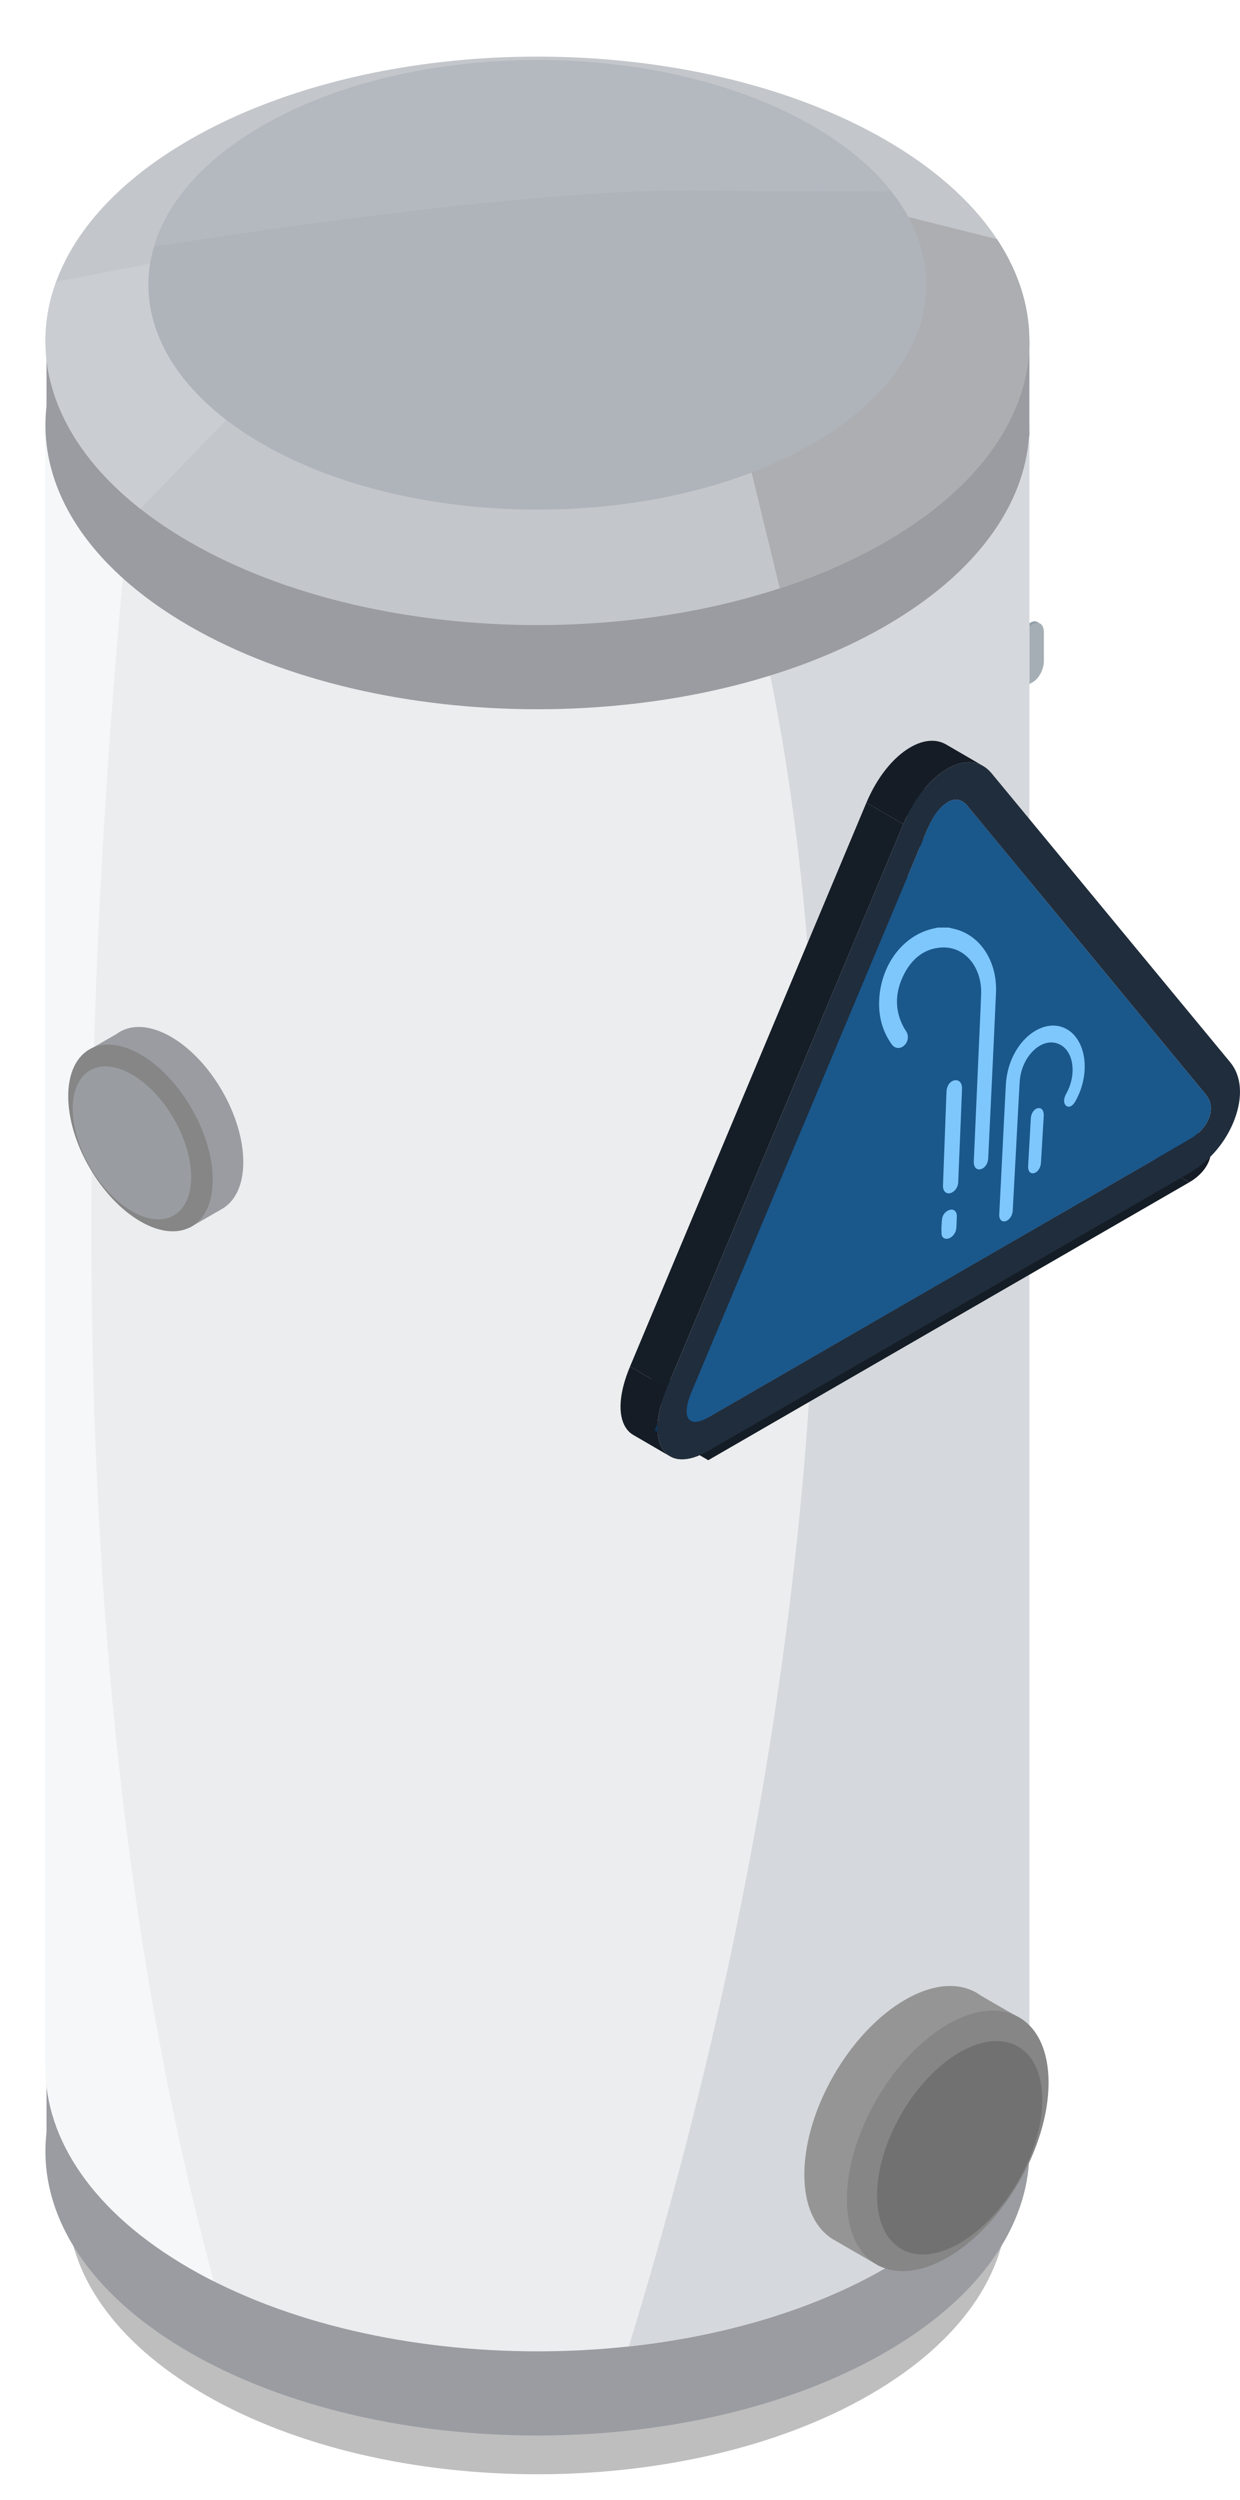 <?xml version="1.0" encoding="utf-8"?>
<!-- Generator: Adobe Illustrator 17.0.0, SVG Export Plug-In . SVG Version: 6.00 Build 0)  -->
<!DOCTYPE svg PUBLIC "-//W3C//DTD SVG 1.1//EN" "http://www.w3.org/Graphics/SVG/1.1/DTD/svg11.dtd">
<svg version="1.1" id="Layer_1" xmlns="http://www.w3.org/2000/svg" xmlns:xlink="http://www.w3.org/1999/xlink" x="0px" y="0px"
	 width="68px" height="137px" viewBox="0 0 1450.829 2909.91" enable-background="new 0 0 1450.829 2909.91"
	 xml:space="preserve">
<g>
	<defs>
		<rect id="SVGID_1_" y="0.003" width="1292.797" height="2909.907"/>
	</defs>
	<clipPath id="SVGID_2_">
		<use xlink:href="#SVGID_1_"  overflow="visible"/>
	</clipPath>
	<path clip-path="url(#SVGID_2_)" fill-rule="evenodd" clip-rule="evenodd" fill="#919FA9" d="M1218.324,731.043
		c0-9.332-5.682-13.627-12.681-9.587l-68.669,39.647c-6.999,4.04-12.681,14.897-12.681,24.229v33.815
		c0,9.332,5.682,13.627,12.681,9.586l68.669-39.646c6.999-4.041,12.681-14.898,12.681-24.229V731.043z"/>
	<path clip-path="url(#SVGID_2_)" fill-rule="evenodd" clip-rule="evenodd" fill="#A5AEB4" d="M1221.359,732.795
		c0-9.331-5.682-13.627-12.68-9.586l-68.67,39.646c-6.998,4.041-12.681,14.897-12.681,24.229v33.815
		c0,9.332,5.683,13.628,12.681,9.586l68.67-39.645c6.998-4.042,12.68-14.899,12.68-24.229V732.795z"/>
	<path clip-path="url(#SVGID_2_)" fill-rule="evenodd" clip-rule="evenodd" fill="#919FA9" d="M1218.324,1222.279
		c0-9.331-5.682-13.627-12.681-9.586l-68.669,39.646c-6.999,4.041-12.681,14.898-12.681,24.229v33.816
		c0,9.331,5.682,13.627,12.681,9.586l68.669-39.646c6.999-4.041,12.681-14.897,12.681-24.229V1222.279z"/>
	<path clip-path="url(#SVGID_2_)" fill-rule="evenodd" clip-rule="evenodd" fill="#A5AEB4" d="M1221.359,1224.032
		c0-9.332-5.682-13.627-12.68-9.587l-68.67,39.646c-6.998,4.041-12.681,14.898-12.681,24.229v33.816
		c0,9.332,5.683,13.627,12.681,9.586l68.67-39.646c6.998-4.04,12.68-14.897,12.68-24.229V1224.032z"/>
	<path clip-path="url(#SVGID_2_)" fill-rule="evenodd" clip-rule="evenodd" fill="#BEBEBF" d="M239.89,2344.515
		c214.634-123.919,563.145-123.919,777.779,0s214.634,325.132,0,449.051s-563.145,123.919-777.779,0
		S25.256,2468.434,239.89,2344.515"/>
	<path clip-path="url(#SVGID_2_)" fill-rule="evenodd" clip-rule="evenodd" fill="#9A9CA1" d="M79.006,2410.075
		c26.779-49.88,74.33-96.812,142.659-136.262c224.692-129.727,589.536-129.727,814.229,0
		c68.329,39.45,115.879,86.382,142.658,136.262h25.861v111.642h-0.428c-5.377,80.762-61.407,160.597-168.091,222.191
		c-224.693,129.727-589.537,129.727-814.229,0c-122.053-70.467-177.807-164.81-167.263-257.081v-76.752H79.006z"/>
	<path clip-path="url(#SVGID_2_)" fill-rule="evenodd" clip-rule="evenodd" fill="#ECEDEE" d="M1204.413,2410.438
		c0,85.092-56.173,170.185-168.519,235.048c-224.693,129.726-589.537,129.726-814.229,0
		c-112.347-64.863-168.52-149.956-168.52-235.048V490.411h1151.268V2410.438z"/>
</g>
<g>
	<defs>
		<path id="SVGID_3_" d="M53.145,490.411v1920.027c0,85.092,56.173,170.184,168.52,235.048
			c224.692,129.726,589.536,129.726,814.229,0c112.346-64.864,168.519-149.956,168.519-235.048V490.411H53.145z"/>
	</defs>
	<clipPath id="SVGID_4_">
		<use xlink:href="#SVGID_3_"  overflow="visible"/>
	</clipPath>
	<path clip-path="url(#SVGID_4_)" fill-rule="evenodd" clip-rule="evenodd" fill="#F6F7F8" d="M173.664,383.341H0V2755.33
		l300.587,73.28C83.405,2174.943,60.761,1341.702,173.664,383.341"/>
	<path clip-path="url(#SVGID_4_)" fill-rule="evenodd" clip-rule="evenodd" fill="#D5D8DC" d="M1292.797,256.545H679.661
		c250.33,259.722,469.31,1280.722,0,2653.365h613.136V256.545z"/>
</g>
<g>
	<defs>
		<rect id="SVGID_5_" y="0.003" width="1292.797" height="2909.907"/>
	</defs>
	<clipPath id="SVGID_6_">
		<use xlink:href="#SVGID_5_"  overflow="visible"/>
	</clipPath>
	<path clip-path="url(#SVGID_6_)" fill-rule="evenodd" clip-rule="evenodd" fill="#9A9CA1" d="M79.006,391.625
		c26.779-49.879,74.33-96.812,142.659-136.262c224.692-129.726,589.536-129.726,814.229,0
		c68.329,39.45,115.879,86.383,142.658,136.262h25.861v111.642h-0.428c-5.377,80.762-61.407,160.597-168.091,222.192
		c-224.693,129.726-589.537,129.726-814.229,0C99.612,654.991,43.858,560.648,54.402,468.377v-76.752H79.006z"/>
	<path clip-path="url(#SVGID_6_)" fill-rule="evenodd" clip-rule="evenodd" fill="#9A9CA1" d="M104.802,1226.557
		c-6.192,9.997-9.695,23.424-9.695,39.812c0,53.888,37.889,119.514,84.557,146.458c14.192,8.193,27.572,11.872,39.325,11.509
		l2.686,4.652l40.507-23.387l-0.044-0.077c13.968-9.354,22.51-27.724,22.51-53.31c0-53.888-37.889-119.514-84.558-146.458
		c-25.35-14.636-48.11-14.867-63.612-3.388l-34.232,19.764L104.802,1226.557z"/>
	<path clip-path="url(#SVGID_6_)" fill-rule="evenodd" clip-rule="evenodd" fill="#868686" d="M79.816,1275.197
		c0,53.888,37.889,119.514,84.558,146.458c46.668,26.944,84.557,5.069,84.557-48.82c0-53.888-37.889-119.514-84.557-146.458
		C117.705,1199.433,79.816,1221.308,79.816,1275.197"/>
	<path clip-path="url(#SVGID_6_)" fill-rule="evenodd" clip-rule="evenodd" fill="#999CA1" d="M85.101,1289.801
		c0,44.144,31.037,97.903,69.267,119.975c38.229,22.071,69.267,4.152,69.267-39.992c0-44.143-31.038-97.902-69.267-119.974
		C116.138,1227.738,85.101,1245.658,85.101,1289.801"/>
	<path clip-path="url(#SVGID_6_)" fill-rule="evenodd" clip-rule="evenodd" fill="#959595" d="M1192.001,2360.693
		c8.637,13.947,13.526,32.68,13.526,55.543c0,75.183-52.862,166.741-117.972,204.333c-19.8,11.431-38.467,16.564-54.865,16.057
		l-3.747,6.49l-56.514-32.628l0.062-0.108c-19.489-13.05-31.406-38.679-31.406-74.375c0-75.183,52.862-166.742,117.972-204.333
		c35.368-20.42,67.122-20.743,88.75-4.727l47.759,27.573L1192.001,2360.693z"/>
	<path clip-path="url(#SVGID_6_)" fill-rule="evenodd" clip-rule="evenodd" fill="#868686" d="M1226.859,2428.552
		c0,75.183-52.861,166.742-117.971,204.333c-65.111,37.592-117.972,7.072-117.972-68.111s52.861-166.741,117.972-204.333
		C1173.998,2322.85,1226.859,2353.369,1226.859,2428.552"/>
	<path clip-path="url(#SVGID_6_)" fill-rule="evenodd" clip-rule="evenodd" fill="#717172" d="M1219.487,2448.928
		c0,61.588-43.303,136.59-96.639,167.384c-53.337,30.794-96.639,5.793-96.639-55.795c0-61.587,43.302-136.589,96.639-167.383
		C1176.184,2362.34,1219.487,2387.341,1219.487,2448.928"/>
	<path clip-path="url(#SVGID_6_)" fill-rule="evenodd" clip-rule="evenodd" fill="#C3C6CA" d="M221.665,156.941
		c224.692-129.728,589.536-129.728,814.229,0c224.692,129.726,224.692,340.369,0,470.095
		c-224.693,129.726-589.537,129.726-814.229,0C-3.028,497.31-3.028,286.667,221.665,156.941"/>
</g>
<g>
	<defs>
		<path id="SVGID_7_" d="M221.665,156.941c-224.693,129.726-224.693,340.369,0,470.095c224.692,129.726,589.536,129.726,814.229,0
			c224.692-129.726,224.692-340.369,0-470.095C923.547,92.077,776.163,59.646,628.779,59.646S334.011,92.077,221.665,156.941"/>
	</defs>
	<clipPath id="SVGID_8_">
		<use xlink:href="#SVGID_7_"  overflow="visible"/>
	</clipPath>
	<path clip-path="url(#SVGID_8_)" fill-rule="evenodd" clip-rule="evenodd" fill="#CACDD2" d="M150.293,602.796l150.294-155.425
		l-32.46-163.497L0,335.504C0,335.504,72.618,579.849,150.293,602.796"/>
	<path clip-path="url(#SVGID_8_)" fill-rule="evenodd" clip-rule="evenodd" fill="#ACAEB2" d="M864.206,483.694l51.773,212.575
		c0,0,200.293-46.48,288.434-133.899c88.142-87.418,0-279.738,0-279.738l-191.596-48.08L864.206,483.694z"/>
</g>
<g>
	<defs>
		<rect id="SVGID_9_" y="0.003" width="1292.797" height="2909.907"/>
	</defs>
	<clipPath id="SVGID_10_">
		<use xlink:href="#SVGID_9_"  overflow="visible"/>
	</clipPath>
	<path clip-path="url(#SVGID_10_)" fill-rule="evenodd" clip-rule="evenodd" fill="#AFB3BA" d="M306.901,140.706
		c177.649-102.566,466.107-102.566,643.756,0c177.65,102.566,177.65,269.107,0,371.673c-177.649,102.566-466.107,102.566-643.756,0
		C129.251,409.813,129.251,243.272,306.901,140.706"/>
</g>
<g>
	<defs>
		<path id="SVGID_11_" d="M306.901,140.706c-177.65,102.566-177.65,269.107,0,371.673c177.649,102.566,466.107,102.566,643.756,0
			c177.65-102.566,177.65-269.107,0-371.673c-88.824-51.283-205.351-76.924-321.878-76.924S395.725,89.423,306.901,140.706"/>
	</defs>
	<clipPath id="SVGID_12_">
		<use xlink:href="#SVGID_11_"  overflow="visible"/>
	</clipPath>
	<path clip-path="url(#SVGID_12_)" fill-rule="evenodd" clip-rule="evenodd" fill="#B4B8BF" d="M94.898,295.718
		c0,0,482.133-82.825,724.963-79.497c242.83,3.328,352.603-1.153,352.603-1.153L755.775,0.003L379.411,38.087L94.898,295.718z"/>
</g>
<g>
	<defs>
		<rect id="SVGID_13_" y="0.003" width="1292.797" height="2909.907"/>
	</defs>
	<clipPath id="SVGID_14_">
		<use xlink:href="#SVGID_13_"  overflow="visible"/>
	</clipPath>
	<path clip-path="url(#SVGID_14_)" fill-rule="evenodd" clip-rule="evenodd" fill="#B9B9B9" d="M1088.427,1167.993
		c27.843-16.075,50.447-3.024,50.447,29.126c0,32.15-22.604,71.303-50.447,87.378c-27.843,16.075-50.447,3.024-50.447-29.126
		S1060.584,1184.068,1088.427,1167.993"/>
</g>
<g>
	<defs>
		<path id="SVGID_15_" d="M1088.427,1167.993c-27.843,16.075-50.447,55.228-50.447,87.378c0,32.15,22.604,45.201,50.447,29.126
			c27.843-16.075,50.447-55.228,50.447-87.378c0-22.811-11.379-36.007-27.935-36.007
			C1104.161,1161.112,1096.514,1163.324,1088.427,1167.993"/>
	</defs>
	<clipPath id="SVGID_16_">
		<use xlink:href="#SVGID_15_"  overflow="visible"/>
	</clipPath>
	<path clip-path="url(#SVGID_16_)" fill-rule="evenodd" clip-rule="evenodd" fill="#E8E8E8" d="M1083.02,1164.872
		c27.843-16.075,50.448-3.024,50.448,29.126c0,32.15-22.605,71.302-50.448,87.377c-27.842,16.075-50.447,3.024-50.447-29.126
		S1055.178,1180.947,1083.02,1164.872"/>
</g>
<g>
	<defs>
		<path id="SVGID_17_" d="M1088.427,1167.993c-27.843,16.075-50.447,55.228-50.447,87.378c0,14.488,4.592,25.097,12.183,30.911
			c8.83,3.666,20.313,2.336,32.857-4.907c27.843-16.075,50.448-55.227,50.448-87.377c0-14.488-4.591-25.097-12.182-30.911
			c-3.138-1.303-6.61-1.975-10.348-1.975C1104.161,1161.112,1096.514,1163.324,1088.427,1167.993"/>
	</defs>
	<clipPath id="SVGID_18_">
		<use xlink:href="#SVGID_17_"  overflow="visible"/>
	</clipPath>
	<path clip-path="url(#SVGID_18_)" fill-rule="evenodd" clip-rule="evenodd" fill="#A8A8A8" d="M1086.356,1206.57
		c5.615-1.538,9.762,1.975,9.762,8.991c0,8.348-5.869,18.513-13.098,22.686c-7.228,4.174-13.097,0.785-13.097-7.562
		c0-7,4.128-15.28,9.724-20.231l0.839-34.457L1086.356,1206.57z"/>
</g>
<g>
	<defs>
		<path id="SVGID_19_" d="M1088.427,1167.993c-27.843,16.075-50.447,55.228-50.447,87.378c0,32.15,22.604,45.201,50.447,29.126
			c27.843-16.075,50.447-55.228,50.447-87.378c0-22.811-11.379-36.007-27.935-36.007
			C1104.161,1161.112,1096.514,1163.324,1088.427,1167.993"/>
	</defs>
	<clipPath id="SVGID_20_">
		<use xlink:href="#SVGID_19_"  overflow="visible"/>
	</clipPath>
	<path clip-path="url(#SVGID_20_)" fill-rule="evenodd" clip-rule="evenodd" fill="#8EA8C1" d="M1083.02,1174.003
		c23.479-13.555,42.54-2.55,42.54,24.56c0,27.111-19.061,60.126-42.54,73.681c-23.478,13.555-42.539,2.55-42.539-24.56
		C1040.481,1220.573,1059.542,1187.558,1083.02,1174.003 M1083.02,1181.407c19.94-11.512,36.128-2.166,36.128,20.858
		c0,23.024-16.188,51.063-36.128,62.575c-19.939,11.512-36.127,2.166-36.127-20.858
		C1046.893,1220.958,1063.081,1192.919,1083.02,1181.407"/>
</g>
<g>
	<defs>
		<rect id="SVGID_21_" y="0.003" width="1292.797" height="2909.907"/>
	</defs>
	<clipPath id="SVGID_22_">
		<use xlink:href="#SVGID_21_"  overflow="visible"/>
	</clipPath>
	<path clip-path="url(#SVGID_22_)" fill-rule="evenodd" clip-rule="evenodd" fill="#838383" d="M1089.914,1208.624
		c5.615-1.538,9.762,1.975,9.762,8.992c0,8.347-5.869,18.512-13.097,22.686c-7.229,4.173-13.098,0.785-13.098-7.562
		c0-7.001,4.128-15.281,9.724-20.232l0.839-34.457L1089.914,1208.624z"/>
	<path clip-path="url(#SVGID_22_)" fill-rule="evenodd" clip-rule="evenodd" fill="#F5F5F5" d="M1124.953,1170.517
		c6.566,5.614,10.498,15.302,10.498,28.312c0,30.263-21.278,67.117-47.486,82.249c-18.512,10.687-34.563,7.697-42.396-5.646
		c8.708,7.447,22.047,7.732,36.989-0.895c26.208-15.131,47.486-51.986,47.486-82.249
		C1130.044,1183.4,1128.209,1176.062,1124.953,1170.517"/>
</g>
<g>
	<defs>
		<rect id="SVGID_23_" x="726.025" y="909.596" width="724.803" height="840.242"/>
	</defs>
	<clipPath id="SVGID_24_">
		<use xlink:href="#SVGID_23_"  overflow="visible"/>
	</clipPath>
	<path clip-path="url(#SVGID_24_)" fill="#151C26" d="M1391.463,1375.881l-43.159-25.086c23.457-13.541,32.201-37.159,19.526-52.46
		l43.159,25.086C1423.664,1338.721,1414.921,1362.34,1391.463,1375.881"/>
</g>
<polygon fill="#141C25" points="828.669,1700.809 785.51,1675.723 1348.297,1350.796 1391.456,1375.882 "/>
<g>
	<defs>
		<rect id="SVGID_25_" x="726.025" y="859.596" width="724.803" height="840.242"/>
	</defs>
	<clipPath id="SVGID_26_">
		<use xlink:href="#SVGID_25_"  overflow="visible"/>
	</clipPath>
	<path clip-path="url(#SVGID_26_)" fill="#151C26" d="M808.132,1654.793l-43.159-25.086c4.269,2.479,11.252,1.379,20.538-3.976
		l43.159,25.071C819.399,1656.172,812.401,1657.273,808.132,1654.793"/>
	<path clip-path="url(#SVGID_26_)" fill="#0C3356" d="M808.132,1654.793l-43.159-25.086c-6.484-3.77-6.704-15.8,0.866-33.814
		l43.159,25.086C801.443,1638.994,801.648,1651.023,808.132,1654.793"/>
	<path clip-path="url(#SVGID_26_)" fill="#151C26" d="M784.037,1696.329l-43.159-25.086c-3.33-1.936-6.191-4.665-8.538-8.186
		c-9.829-14.919-8.142-40.974,4.797-71.737l43.159,25.086c-12.939,30.748-14.626,56.817-4.782,71.736
		C777.846,1691.664,780.707,1694.392,784.037,1696.329"/>
</g>
<polygon fill="#0C141B" points="1410.996,1343.423 1367.837,1318.338 1088.299,980.046 1131.459,1005.132 "/>
<g>
	<defs>
		<rect id="SVGID_27_" x="726.025" y="929.596" width="724.803" height="840.242"/>
	</defs>
	<clipPath id="SVGID_28_">
		<use xlink:href="#SVGID_27_"  overflow="visible"/>
	</clipPath>
	<path clip-path="url(#SVGID_28_)" fill="#151C26" d="M1131.459,1005.131l-43.159-25.086c-1.643-1.98-3.418-3.506-5.296-4.592
		l43.159,25.086C1128.041,1001.625,1129.816,1003.15,1131.459,1005.131"/>
	<path clip-path="url(#SVGID_28_)" fill="#0C3356" d="M1108.487,1001.434l-43.159-25.086c6.147-3.55,12.323-4.005,17.677-0.895
		l43.159,25.086C1120.81,997.429,1114.648,997.884,1108.487,1001.434"/>
</g>
<polygon fill="#0D3457" points="809.001,1690.985 765.841,1665.899 1042.445,1006.524 1085.604,1031.595 "/>
<g>
	<defs>
		<rect id="SVGID_29_" x="726.025" y="859.596" width="724.803" height="840.242"/>
	</defs>
	<clipPath id="SVGID_30_">
		<use xlink:href="#SVGID_29_"  overflow="visible"/>
	</clipPath>
	<path clip-path="url(#SVGID_30_)" fill="#1A578B" d="M1108.487,931.434c8.303-4.797,16.636-3.946,22.973,3.697l279.538,338.291
		c12.675,15.301,3.932,38.905-19.541,52.46L828.67,1650.809c-23.369,13.496-32.215,0.029-19.673-29.824l276.618-659.389
		C1091.88,946.676,1100.184,936.231,1108.487,931.434"/>
	<path clip-path="url(#SVGID_30_)" fill="#0C3356" d="M1085.612,961.603l-43.174-25.086c6.279-14.934,14.567-25.365,22.885-30.162
		l43.159,25.086C1100.179,936.238,1091.891,946.669,1085.612,961.603"/>
	<polygon clip-path="url(#SVGID_30_)" fill="#151D27" points="780.299,1616.403 737.125,1591.318 1013.743,931.928 
		1056.902,957.029 	"/>
	<path clip-path="url(#SVGID_30_)" fill="#202D3C" d="M1439.581,1235.763c12.968,15.814,14.802,39.844,5.076,66.045
		c-9.814,26.362-29.135,49.335-53.076,63.169l-562.802,324.927c-23.942,13.819-43.335,13.203-53.267-1.76
		c-9.844-14.919-8.157-40.988,4.782-71.736l276.618-659.389c12.352-29.296,31.086-52.93,51.507-64.739
		c20.333-11.736,39.14-9.77,51.624,5.193L1439.581,1235.763z M1391.463,1325.881c23.457-13.54,32.201-37.159,19.526-52.46
		l-279.523-338.291c-6.337-7.643-14.67-8.494-22.973-3.697c-8.318,4.797-16.606,15.242-22.885,30.176l-276.604,659.375
		c-12.543,29.868-3.697,43.321,19.673,29.824L1391.463,1325.881z"/>
	<path clip-path="url(#SVGID_30_)" fill="#151C26" d="M1056.907,957.021l-43.159-25.086c12.352-29.296,31.086-52.944,51.507-64.739
		c15.565-8.978,30.235-9.932,41.854-3.183l43.159,25.086c-11.619-6.748-26.274-5.795-41.839,3.183
		C1087.993,904.077,1069.259,927.725,1056.907,957.021"/>
	<path clip-path="url(#SVGID_30_)" fill="#7EC7FC" d="M1110.008,1078.029c3.873,0.983,7.79,1.716,11.545,2.978
		c27.756,9.257,45.301,38.92,43.79,73.145c-2.934,66.177-6.132,130.769-9.125,193.777c-0.308,6.235-3.961,11.413-8.773,12.616
		c-5.002,1.262-8.377-2.494-8.083-9.198c1.863-42.573,3.785-85.864,5.736-129.889c0.953-21.697,2.054-43.599,2.846-65.634
		c1.115-31.188-18.851-55.849-45.917-54.529c-19.907,0.968-35.722,12.631-45.741,34.255c-10.02,21.653-8.699,42.308,2.068,60.807
		c0.587,1.012,1.276,1.922,1.892,2.905c3.315,5.281,2.391,12.22-2.171,16.504c-4.592,4.313-10.885,4.034-14.494-0.91
		c-10.841-14.861-16.078-32.817-14.831-53.575c2.376-39.638,27.008-72.338,59.942-81.272c2.802-0.763,5.604-1.335,8.391-1.98
		H1110.008z"/>
	<path clip-path="url(#SVGID_30_)" fill="#7EC7FC" d="M1173.048,1336.685c1.247-24.748,2.45-49.717,3.814-74.949
		c1.57-29.12,17.105-55.027,38.612-65.164c19.599-9.242,38.978-1.819,48.191,17.633c8.993,18.939,6.734,45.697-5.516,67.057
		c-3.301,5.765-7.584,7.775-10.797,5.047c-3.169-2.685-3.125-8.171,0.103-13.951c14.142-25.335,7.599-55.688-13.423-59.648
		c-19.042-3.579-39.345,18.602-40.974,45.697c-1.526,25.79-2.787,51.286-4.137,76.548c-1.335,24.91-2.641,49.57-3.99,74.01
		c-0.44,7.878-6.998,14.45-12.22,12.22c-2.831-1.218-3.741-4.21-3.536-8.171c0.514-9.756,0.998-19.541,1.496-29.369
		C1171.464,1368.094,1172.256,1352.441,1173.048,1336.685"/>
	<path clip-path="url(#SVGID_30_)" fill="#7EC7FC" d="M1123.355,1321.811c-0.748,18.176-1.452,36.235-2.23,54.162
		c-0.25,5.692-3.961,10.841-8.758,12.426c-4.518,1.496-8.465-1.364-8.993-6.646c-0.132-1.291-0.029-2.685,0.015-4.064
		c1.262-33.859,2.538-68.186,3.844-102.984c0.059-1.658,0.103-3.315,0.191-4.988c0.381-6.998,4.328-12.338,9.682-13.13
		c5.311-0.792,8.758,3.345,8.494,10.254C1124.866,1285.283,1124.103,1303.62,1123.355,1321.811"/>
	<path clip-path="url(#SVGID_30_)" fill="#7EC7FC" d="M1219.588,1325.752c-0.543,9.081-1.071,18.132-1.628,27.154
		c-0.367,6.029-3.653,11.017-8.01,12.205c-4.386,1.188-7.364-2.245-7.027-8.274c1.027-18.411,2.068-36.954,3.154-55.629
		c0.352-6.205,3.858-11.193,8.303-12c4.386-0.792,7.188,2.905,6.836,9.095C1220.688,1307.487,1220.13,1316.641,1219.588,1325.752"/>
	<path clip-path="url(#SVGID_30_)" fill="#7EC7FC" d="M1119.23,1422.647c-0.088,2.201-0.117,4.386-0.279,6.616
		c-0.381,5.252-3.902,10.284-8.406,12.044c-4.357,1.702-8.626-0.22-8.905-5.135c-0.323-5.677-0.117-11.677,0.646-17.677
		c0.689-5.428,5.208-9.8,9.829-10.592c4.313-0.733,7.438,2.377,7.394,7.452C1119.494,1417.762,1119.332,1420.227,1119.23,1422.647"
		/>
</g>
</svg>
